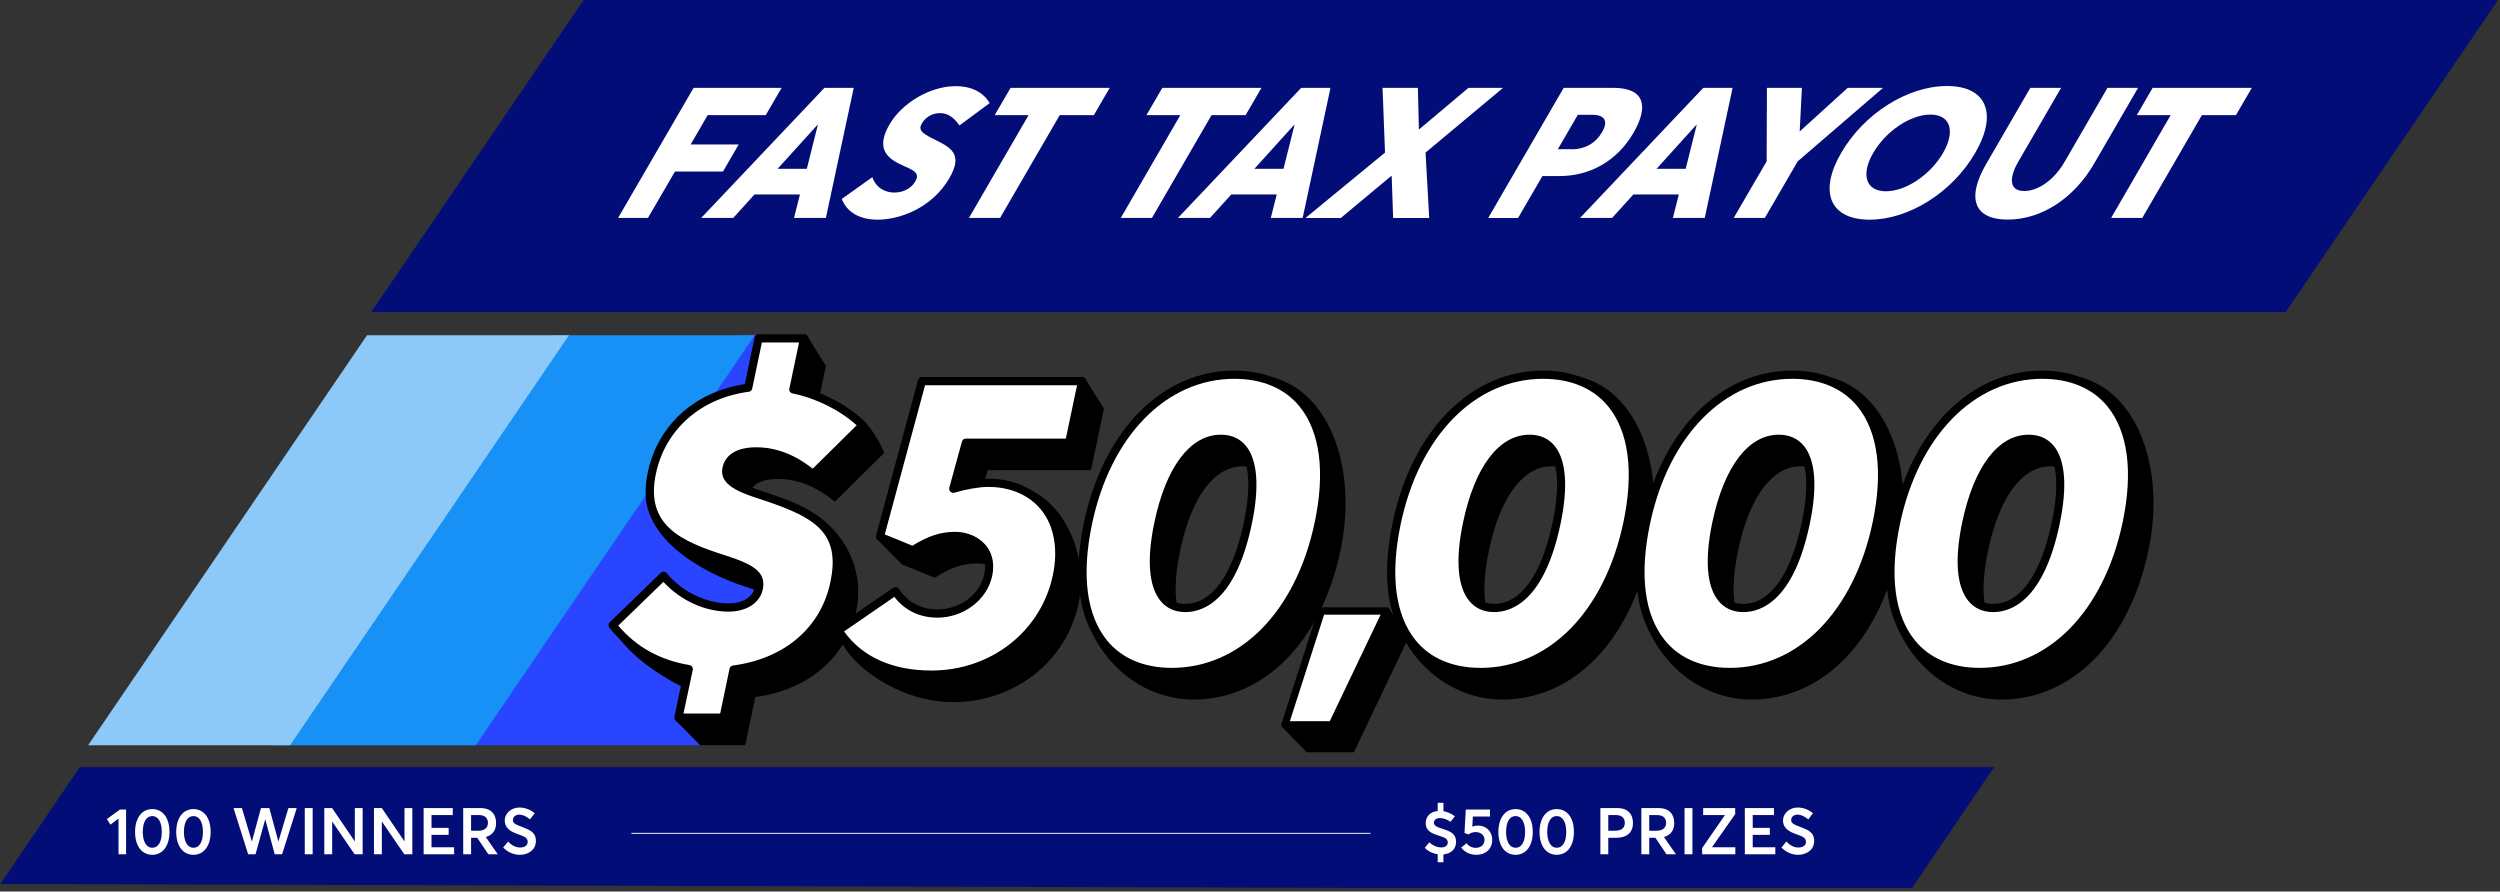 <svg width="544" height="194" viewBox="0 0 544 194" fill="none" xmlns="http://www.w3.org/2000/svg">
<rect x="0" y="0" width="544" height="194" fill="#333333" stroke="none"/>
<g clip-path="url(#clip0_1164_29537)">
<path d="M497.348 67.927H80.775L127.125 -0.197H543.698L497.348 67.927Z" fill="#020D77"/>
<path d="M0.075 192.355L17.359 166.925H433.932L415.833 193.547L0.075 192.355Z" fill="#020D77"/>
<path d="M25.789 185.893V178.127L24.032 179.445L23.252 178.226L26.101 176.157H27.433V185.893H25.789ZM33.136 186.006C30.939 186.006 29.394 184.192 29.394 181.032C29.394 178.084 30.797 176.057 33.136 176.057C35.332 176.057 36.877 177.857 36.877 181.032C36.877 183.965 35.488 186.006 33.136 186.006ZM33.136 184.476C34.44 184.476 35.205 183.2 35.205 181.032C35.205 178.849 34.411 177.574 33.136 177.574C31.86 177.574 31.067 178.849 31.067 181.032C31.067 183.186 31.889 184.476 33.136 184.476ZM42.09 186.006C39.894 186.006 38.349 184.192 38.349 181.032C38.349 178.084 39.752 176.057 42.09 176.057C44.287 176.057 45.832 177.857 45.832 181.032C45.832 183.965 44.443 186.006 42.09 186.006ZM42.09 184.476C43.394 184.476 44.159 183.2 44.159 181.032C44.159 178.849 43.366 177.574 42.09 177.574C40.815 177.574 40.021 178.849 40.021 181.032C40.021 183.186 40.843 184.476 42.09 184.476ZM54.001 185.893L50.812 175.831H52.64L54.794 183.087H54.822L56.792 175.831H58.606L60.562 183.073H60.59L62.759 175.831H64.573L61.384 185.893H59.783L57.728 178.325H57.699L55.602 185.893H54.001ZM66.318 185.893V175.831H68.033V185.893H66.318ZM70.566 185.893V175.831H72.266L77.184 183.058H77.212V175.831H78.913V185.893H77.17L72.309 178.793H72.281V185.893H70.566ZM81.374 185.893V175.831H83.075L87.993 183.058H88.021V175.831H89.722V185.893H87.979L83.118 178.793H83.089V185.893H81.374ZM92.183 185.893V175.831H98.518V177.361H93.898V180.139H97.626V181.67H93.898V184.362H98.816V185.893H92.183ZM100.792 185.893V175.831H104.505C106.9 175.831 107.949 177.22 107.949 179.09C107.949 180.663 107.183 181.712 105.709 182.137L108.317 185.893H106.262L103.853 182.307H102.507V185.893H100.792ZM102.507 180.763H104.136C105.511 180.763 106.177 180.054 106.177 179.062C106.177 177.999 105.483 177.361 104.25 177.361H102.507V180.763ZM113.138 186.006C111.849 186.006 110.545 185.51 109.496 184.419L110.573 183.101C111.296 183.98 112.288 184.419 113.152 184.419C114.258 184.419 114.825 183.937 114.825 183.2C114.825 182.321 114.159 182.038 112.883 181.585C111.352 181.046 109.836 180.366 109.836 178.523C109.836 176.95 111.282 175.717 113.025 175.717C114.215 175.717 115.335 176.142 116.355 176.95L115.335 178.297C114.513 177.616 113.705 177.262 113.025 177.262C112.245 177.262 111.622 177.687 111.608 178.438C111.593 179.175 112.274 179.43 113.492 179.898C115.221 180.578 116.61 181.046 116.61 182.988C116.61 185.071 114.754 186.006 113.138 186.006Z" fill="white"/>
<path d="M316.839 183.2C316.839 184.717 315.79 185.751 314.09 185.921V187.622H312.843V185.893C311.822 185.751 310.844 185.298 310.022 184.49L311.029 183.285C311.822 184.05 312.8 184.405 313.622 184.405C314.458 184.405 315.039 183.994 315.039 183.328C315.039 182.562 314.458 182.265 313.239 181.882C311.666 181.4 310.235 180.876 310.235 179.119C310.235 177.701 311.185 176.639 312.843 176.468V174.683H314.09V176.511C314.997 176.681 315.932 177.106 316.584 177.631L315.62 178.821C314.855 178.268 314.019 178.013 313.367 178.013C312.545 178.013 312.021 178.382 312.021 179.005C312.021 179.671 312.644 179.955 313.721 180.295C315.564 180.876 316.839 181.358 316.839 183.2ZM321.633 179.643C323.319 179.643 324.708 180.819 324.708 182.775C324.708 184.688 323.333 186.006 321.264 186.006C319.932 186.006 318.713 185.453 317.948 184.433L319.138 183.484C319.549 184.079 320.258 184.49 321.123 184.49C322.313 184.49 323.036 183.739 323.036 182.747C323.036 181.655 322.072 181.06 321.151 181.06C320.556 181.06 320.031 181.188 319.564 181.57L318.671 181.259L318.954 176.157H324.226V177.673H320.499L320.371 179.856C320.825 179.714 321.293 179.643 321.633 179.643ZM329.791 186.006C327.594 186.006 326.05 184.192 326.05 181.032C326.05 178.084 327.453 176.057 329.791 176.057C331.988 176.057 333.532 177.857 333.532 181.032C333.532 183.965 332.144 186.006 329.791 186.006ZM329.791 184.476C331.095 184.476 331.86 183.2 331.86 181.032C331.86 178.849 331.067 177.574 329.791 177.574C328.516 177.574 327.722 178.849 327.722 181.032C327.722 183.186 328.544 184.476 329.791 184.476ZM338.745 186.006C336.549 186.006 335.004 184.192 335.004 181.032C335.004 178.084 336.407 176.057 338.745 176.057C340.942 176.057 342.487 177.857 342.487 181.032C342.487 183.965 341.098 186.006 338.745 186.006ZM338.745 184.476C340.049 184.476 340.815 183.2 340.815 181.032C340.815 178.849 340.021 177.574 338.745 177.574C337.47 177.574 336.676 178.849 336.676 181.032C336.676 183.186 337.498 184.476 338.745 184.476ZM348.246 185.893V175.831H351.889C354.298 175.831 355.332 177.22 355.332 179.09C355.332 181.273 353.859 182.307 351.69 182.307H349.961V185.893H348.246ZM349.961 180.763H351.52C352.923 180.763 353.561 180.054 353.561 179.062C353.561 177.999 352.881 177.361 351.648 177.361H349.961V180.763ZM357.159 185.893V175.831H360.872C363.267 175.831 364.316 177.22 364.316 179.09C364.316 180.663 363.551 181.712 362.077 182.137L364.685 185.893H362.63L360.22 182.307H358.874V185.893H357.159ZM358.874 180.763H360.504C361.879 180.763 362.545 180.054 362.545 179.062C362.545 177.999 361.85 177.361 360.617 177.361H358.874V180.763ZM366.558 185.893V175.831H368.273V185.893H366.558ZM370.38 185.893V184.546L375.326 177.39L375.312 177.361H370.607V175.831H377.58V177.149L372.549 184.32L372.577 184.362H377.608V185.893H370.38ZM379.677 185.893V175.831H386.012V177.361H381.392V180.139H385.119V181.67H381.392V184.362H386.309V185.893H379.677ZM391.29 186.006C390 186.006 388.696 185.51 387.647 184.419L388.724 183.101C389.447 183.98 390.439 184.419 391.304 184.419C392.409 184.419 392.976 183.937 392.976 183.2C392.976 182.321 392.31 182.038 391.034 181.585C389.504 181.046 387.987 180.366 387.987 178.523C387.987 176.95 389.433 175.717 391.176 175.717C392.367 175.717 393.486 176.142 394.507 176.95L393.486 178.297C392.664 177.616 391.856 177.262 391.176 177.262C390.397 177.262 389.773 177.687 389.759 178.438C389.745 179.175 390.425 179.43 391.644 179.898C393.373 180.578 394.762 181.046 394.762 182.988C394.762 185.071 392.905 186.006 391.29 186.006Z" fill="white"/>
<path d="M137.396 181.329H298.22" stroke="white" stroke-width="0.199" stroke-miterlimit="10"/>
<path d="M152.336 162.177H99.987L160.661 72.954H166.422L159.588 100.251L168.23 128.264L152.336 162.177Z" fill="#2945FF"/>
<path d="M103.523 162.177H59.577L120.271 72.954H164.217L103.523 162.177Z" fill="#1791F5"/>
<path d="M63.113 162.177H19.167L79.861 72.954H123.807L63.113 162.177Z" fill="#8DC9F8"/>
<path d="M150.926 19.114H170.078L166.621 25.054H153.985L150.29 31.431H160.74L157.323 37.332H146.873L140.992 47.425H134.496L150.926 19.114Z" fill="white"/>
<path d="M179.395 19.114H185.772L179.713 47.425H172.779L174.071 42.319H164.177L159.548 47.425H152.575L179.395 19.114ZM175.561 36.736L177.965 27.16H177.885L169.203 36.736H175.561Z" fill="white"/>
<path d="M183.17 43.292L189.825 38.544C190.62 40.888 192.627 41.901 194.574 41.901C196.799 41.901 198.408 40.789 199.143 39.517C200.037 37.968 199.441 37.292 196.878 36.2C193.421 34.73 190.302 32.683 193.541 27.101C196.262 22.392 202.362 18.836 207.666 18.756C211.421 18.677 213.984 20.107 215.355 22.432L208.779 27.299C207.447 25.392 206.136 24.617 204.547 24.617C202.918 24.617 201.428 25.451 200.633 26.802C199.799 28.153 200.434 28.869 202.799 30.081C206.673 31.988 209.772 33.279 206.593 38.743C202.739 45.398 195.646 47.802 190.938 47.802C187.322 47.782 184.382 46.391 183.17 43.292Z" fill="white"/>
<path d="M223.818 25.054H216.447L219.904 19.114H241.48L238.023 25.054H230.593L217.619 47.425H210.845L223.818 25.054Z" fill="white"/>
<path d="M256.837 25.054H249.466L252.923 19.114H274.499L271.042 25.054H263.632L250.658 47.425H243.884L256.837 25.054Z" fill="white"/>
<path d="M283.141 19.114H289.518L283.459 47.425H276.525L277.817 42.319H267.923L263.294 47.425H256.321L283.141 19.114ZM279.287 36.736L281.691 27.16H281.611L272.949 36.736H279.287Z" fill="white"/>
<path d="M301.379 33.2L300.843 19.114H308.531L308.75 28.094H308.869L319.538 19.114H327.067L310.2 33.2L310.995 47.444H303.147L302.829 38.306H302.71L291.744 47.444H284.055L301.379 33.2Z" fill="white"/>
<path d="M340.259 19.114H351.027C358 19.114 358.735 23.226 355.457 28.889C351.802 35.186 345.802 38.306 339.385 38.306H335.63L330.325 47.444H323.829L340.259 19.114ZM341.987 32.484C344.948 32.484 347.272 31.094 348.623 28.73C349.875 26.584 349.438 24.975 346.457 24.975H343.338L338.987 32.465H341.987V32.484Z" fill="white"/>
<path d="M370.636 19.114H377.013L370.954 47.425H364.02L365.311 42.319H355.418L350.789 47.425H343.815L370.636 19.114ZM366.801 36.736L369.205 27.16H369.126L360.464 36.736H366.801Z" fill="white"/>
<path d="M384.423 35.107L384.483 19.114H392.092L391.615 28.531H391.695L402.065 19.114H409.754L391.178 35.107L384.026 47.425H377.251L384.423 35.107Z" fill="white"/>
<path d="M400.635 33.279C405.582 24.736 415.058 18.717 423.681 18.717C432.144 18.717 434.846 24.577 429.8 33.279C424.773 41.941 415.277 47.802 406.814 47.802C398.211 47.782 395.688 41.802 400.635 33.279ZM422.807 33.279C425.528 28.571 424.456 24.935 420.065 24.935C415.595 24.935 410.29 28.65 407.608 33.279C404.926 37.908 405.92 41.623 410.39 41.623C414.78 41.603 420.085 37.988 422.807 33.279Z" fill="white"/>
<path d="M432.224 35.623L441.8 19.114H448.495L439.157 35.226C437.151 38.703 437.151 41.564 440.468 41.564C443.429 41.564 446.925 39.259 449.25 35.226L458.587 19.114H465.243L455.667 35.623C451.395 42.994 444.382 47.782 436.853 47.782C429.879 47.782 427.654 43.491 432.224 35.623Z" fill="white"/>
<path d="M472.335 25.054H464.965L468.421 19.114H489.997L486.54 25.054H479.13L466.157 47.425H459.382L472.335 25.054Z" fill="white"/>
<path d="M164.356 151.667L162.151 162.137H152.336L147.032 156.773L154.561 151.588C148.005 150.495 135.111 142.23 133.304 136.071L149.098 131.303C153.21 136.171 158.853 138.177 163.243 138.177C166.819 138.177 169.303 136.429 169.799 134.045C170.356 131.383 168.945 129.833 162.329 127.707C152.515 124.588 138.29 116.482 140.813 104.542C142.86 94.808 156.389 91.827 167.535 90.357L169.799 79.629L175.74 73.232L179.713 79.629L177.369 90.715C179.554 91.172 188.256 91.887 188.256 91.887C188.256 91.887 190.501 94.072 192.428 98.523L181.66 109.171C177.21 105.496 173.058 104.224 169.303 104.224C165.449 104.224 163.323 105.595 162.846 107.9C162.389 110.105 163.958 107.304 169.64 109.132C179.514 110.125 188.892 120.655 186.329 132.853C184.104 143.303 175.581 150.197 164.356 151.667Z" fill="black"/>
<path d="M292.28 138.912L302.353 132.555L306.425 138.912L294.604 163.687H284.333L279.148 158.342L292.28 138.912Z" fill="black"/>
<path d="M159.627 145.687L157.422 156.157H147.608L149.833 145.607C143.277 144.515 137.575 141.475 133.304 136.071L144.37 125.343C148.482 130.211 154.124 132.217 158.515 132.217C162.091 132.217 164.574 130.469 165.071 128.085C165.627 125.423 164.217 123.873 157.601 121.747C147.787 118.628 139.323 114.873 141.827 102.933C143.873 93.198 151.661 85.867 162.806 84.397L165.071 73.669H174.985L172.64 84.755C178.442 85.947 184.044 88.966 187.7 92.562L176.932 103.211C172.481 99.536 168.329 98.264 164.574 98.264C160.72 98.264 158.594 99.635 158.118 101.94C157.661 104.145 159.25 105.695 164.932 107.542C176.872 111.396 184.163 114.694 181.6 126.913C179.375 137.343 170.872 144.217 159.627 145.687Z" fill="white"/>
<path d="M157.442 157.051H147.628C147.35 157.051 147.111 156.932 146.932 156.713C146.754 156.495 146.694 156.236 146.754 155.958L148.78 146.303C142.105 144.992 136.661 141.714 132.608 136.588C132.33 136.23 132.35 135.714 132.688 135.396L143.754 124.668C143.932 124.489 144.171 124.409 144.429 124.409C144.668 124.429 144.906 124.529 145.065 124.727C149.158 129.575 154.7 131.303 158.535 131.303C161.555 131.303 163.78 129.952 164.217 127.886C164.574 126.178 164.296 124.807 157.343 122.582C151.8 120.813 147.489 119.065 144.509 116.284C140.913 112.946 139.76 108.516 140.972 102.734C143.118 92.543 151.164 85.251 162.071 83.582L164.197 73.45C164.276 73.033 164.654 72.735 165.071 72.735H174.985C175.263 72.735 175.501 72.854 175.68 73.073C175.859 73.291 175.918 73.55 175.859 73.828L173.713 84.059C179.197 85.351 184.62 88.251 188.335 91.907C188.514 92.066 188.594 92.304 188.614 92.543C188.614 92.781 188.514 93.019 188.355 93.178L177.587 103.827C177.269 104.145 176.753 104.165 176.395 103.887C172.521 100.688 168.647 99.138 164.614 99.138C162.349 99.138 159.548 99.655 159.031 102.099C158.793 103.251 159.051 104.661 165.23 106.668C170.813 108.476 176.097 110.343 179.336 113.423C182.753 116.661 183.766 120.992 182.494 127.072C181.382 132.336 178.66 136.926 174.607 140.343C170.813 143.541 165.905 145.667 160.422 146.502L158.356 156.356C158.217 156.753 157.859 157.051 157.442 157.051ZM148.72 155.263H156.707L158.753 145.508C158.833 145.131 159.131 144.853 159.508 144.813C170.693 143.343 178.62 136.588 180.687 126.694C181.839 121.211 181.024 117.515 178.064 114.714C175.084 111.893 169.998 110.105 164.634 108.357C159.687 106.748 156.528 105.019 157.224 101.721C157.561 100.092 158.972 97.331 164.555 97.331C168.806 97.331 172.839 98.86 176.852 101.979L186.408 92.543C182.753 89.225 177.607 86.662 172.462 85.609C172.223 85.569 172.025 85.43 171.885 85.231C171.746 85.033 171.707 84.794 171.766 84.556L173.872 74.523H165.786L163.68 84.556C163.601 84.933 163.303 85.212 162.925 85.251C152.475 86.622 144.747 93.457 142.721 103.092C140.356 114.317 148.184 117.794 157.899 120.873C161.376 121.986 163.442 122.939 164.654 124.012C165.925 125.144 166.343 126.476 165.985 128.244C165.369 131.184 162.449 133.091 158.555 133.091C153.369 133.091 148.124 130.687 144.35 126.615L134.535 136.131C138.429 140.76 143.634 143.661 150.012 144.714C150.25 144.753 150.469 144.892 150.608 145.091C150.747 145.29 150.787 145.548 150.747 145.786L148.72 155.263Z" fill="black"/>
<path d="M235.559 117.058C239.652 97.609 257.195 81.556 272.532 81.556C287.591 81.556 295.936 99.635 291.684 119.82C287.532 139.548 275.135 152.223 259.718 152.223C244.659 152.203 231.288 137.343 235.559 117.058ZM276.247 119.82C278.572 108.814 276.903 101.463 270.386 101.463C264.605 101.463 259.4 107.423 256.797 119.82C254.473 130.826 256.221 138.277 262.638 138.277C268.519 138.257 273.605 132.396 276.247 119.82Z" fill="black"/>
<path d="M236.752 113.84C240.844 94.39 253.281 81.536 268.598 81.536C283.658 81.536 291.187 93.655 286.956 113.84C282.803 133.568 270.406 146.243 254.99 146.243C239.93 146.243 232.48 134.124 236.752 113.84ZM271.539 113.84C273.863 102.834 272.194 95.483 265.678 95.483C259.897 95.483 254.691 101.443 252.089 113.84C249.764 124.846 251.513 132.297 257.93 132.297C263.791 132.297 268.877 126.416 271.539 113.84Z" fill="white"/>
<path d="M254.989 147.137C248.374 147.137 243.029 144.833 239.493 140.482C234.685 134.561 233.434 125.284 235.877 113.661C240.089 93.615 252.943 80.642 268.598 80.642C275.234 80.642 280.618 82.947 284.174 87.337C288.982 93.258 290.254 102.496 287.83 114.019C285.764 123.893 281.611 132.197 275.83 138.058C269.989 143.998 262.777 147.137 254.989 147.137ZM268.598 82.43C253.817 82.43 241.659 94.827 237.626 114.019C235.301 125.105 236.414 133.846 240.884 139.349C244.063 143.263 248.95 145.329 254.989 145.329C262.301 145.329 269.055 142.369 274.559 136.806C280.082 131.184 284.075 123.178 286.081 113.661C288.386 102.675 287.254 93.973 282.803 88.47C279.585 84.516 274.678 82.43 268.598 82.43ZM257.93 133.191C255.665 133.191 253.837 132.356 252.506 130.727C249.963 127.588 249.506 121.688 251.195 113.661C253.738 101.542 259.022 94.589 265.658 94.589C267.963 94.589 269.81 95.423 271.141 97.052C273.645 100.152 274.082 106.012 272.393 114.019C268.896 130.707 261.824 133.191 257.93 133.191ZM265.658 96.397C259.936 96.397 255.307 102.834 252.943 114.039C251.394 121.409 251.731 126.952 253.897 129.615C254.87 130.826 256.201 131.403 257.93 131.403C263.731 131.403 268.261 125.105 270.665 113.661C272.214 106.31 271.896 100.807 269.771 98.185C268.777 96.973 267.446 96.397 265.658 96.397Z" fill="black"/>
<path d="M302.73 117.059C306.823 97.609 324.365 81.556 339.703 81.556C354.762 81.556 363.106 99.635 358.855 119.82C354.702 139.548 342.305 152.223 326.888 152.223C311.829 152.203 298.459 137.343 302.73 117.059ZM343.438 119.82C345.762 108.814 344.093 101.463 337.577 101.463C331.796 101.463 326.59 107.423 323.988 119.82C321.663 130.826 323.412 138.277 329.829 138.277C335.69 138.257 340.775 132.396 343.438 119.82Z" fill="black"/>
<path d="M303.922 113.84C308.015 94.39 320.451 81.536 335.769 81.536C350.828 81.536 358.358 93.655 354.126 113.84C349.974 133.568 337.577 146.243 322.16 146.243C307.121 146.243 299.651 134.124 303.922 113.84ZM338.709 113.84C341.034 102.834 339.365 95.483 332.849 95.483C327.067 95.483 321.862 101.443 319.259 113.84C316.935 124.846 318.683 132.297 325.1 132.297C330.981 132.297 336.067 126.416 338.709 113.84Z" fill="white"/>
<path d="M322.16 147.137C315.544 147.137 310.2 144.833 306.664 140.482C301.856 134.561 300.604 125.284 303.048 113.661C307.26 93.615 320.114 80.642 335.769 80.642C342.405 80.642 347.789 82.947 351.345 87.337C356.153 93.258 357.424 102.496 355 114.019C352.934 123.893 348.782 132.197 343.001 138.058C337.16 143.998 329.968 147.137 322.16 147.137ZM335.769 82.43C320.988 82.43 308.829 94.827 304.796 114.019C302.472 125.105 303.584 133.846 308.054 139.349C311.233 143.263 316.12 145.329 322.16 145.329C329.471 145.329 336.226 142.369 341.729 136.806C347.252 131.184 351.245 123.178 353.252 113.661C355.557 102.675 354.424 93.973 349.974 88.47C346.755 84.516 341.848 82.43 335.769 82.43ZM325.1 133.191C322.835 133.191 321.008 132.356 319.677 130.727C317.134 127.588 316.677 121.688 318.365 113.661C320.908 101.542 326.193 94.589 332.829 94.589C335.133 94.589 336.981 95.423 338.312 97.052C340.815 100.152 341.252 106.012 339.564 114.019C336.067 130.707 328.994 133.191 325.1 133.191ZM332.848 96.397C327.127 96.397 322.498 102.834 320.134 114.039C318.584 121.409 318.922 126.952 321.087 129.615C322.061 130.826 323.392 131.403 325.12 131.403C330.921 131.403 335.451 125.105 337.855 113.661C339.405 106.31 339.087 100.807 336.961 98.185C335.948 96.973 334.617 96.397 332.848 96.397Z" fill="black"/>
<path d="M356.967 117.059C361.06 97.609 378.602 81.556 393.94 81.556C408.999 81.556 417.343 99.635 413.092 119.82C408.939 139.548 396.542 152.223 381.125 152.223C366.066 152.203 352.696 137.343 356.967 117.059ZM397.655 119.82C399.979 108.814 398.31 101.463 391.794 101.463C386.013 101.463 380.808 107.423 378.205 119.82C375.881 130.826 377.629 138.277 384.046 138.277C389.927 138.257 395.013 132.396 397.655 119.82Z" fill="black"/>
<path d="M358.159 113.84C362.252 94.39 374.689 81.536 390.006 81.536C405.065 81.536 412.595 93.655 408.363 113.84C404.211 133.568 391.814 146.243 376.397 146.243C361.338 146.243 353.888 134.124 358.159 113.84ZM392.946 113.84C395.271 102.834 393.602 95.483 387.086 95.483C381.304 95.483 376.099 101.443 373.497 113.84C371.172 124.846 372.92 132.297 379.338 132.297C385.198 132.297 390.284 126.416 392.946 113.84Z" fill="white"/>
<path d="M376.397 147.137C369.781 147.137 364.437 144.833 360.901 140.482C356.093 134.561 354.841 125.284 357.285 113.661C361.497 93.615 374.351 80.642 390.006 80.642C396.642 80.642 402.026 82.947 405.582 87.337C410.39 93.258 411.661 102.496 409.237 114.019C407.171 123.893 403.019 132.197 397.238 138.058C391.397 143.998 384.185 147.137 376.397 147.137ZM390.006 82.43C375.225 82.43 363.066 94.827 359.033 114.019C356.709 125.105 357.821 133.846 362.292 139.349C365.47 143.263 370.358 145.329 376.397 145.329C383.708 145.329 390.463 142.369 395.966 136.806C401.489 131.184 405.483 123.178 407.489 113.661C409.794 102.675 408.661 93.973 404.211 88.47C400.993 84.516 396.085 82.43 390.006 82.43ZM379.337 133.191C377.073 133.191 375.245 132.356 373.914 130.727C371.371 127.588 370.914 121.688 372.603 113.661C375.146 101.542 380.43 94.589 387.066 94.589C389.37 94.589 391.218 95.423 392.549 97.052C395.052 100.152 395.489 106.012 393.801 114.019C390.304 130.707 383.231 133.191 379.337 133.191ZM387.066 96.397C381.344 96.397 376.715 102.834 374.351 114.039C372.801 121.409 373.139 126.952 375.304 129.615C376.278 130.826 377.609 131.403 379.337 131.403C385.139 131.403 389.668 125.105 392.072 113.661C393.622 106.31 393.304 100.807 391.178 98.185C390.185 96.973 388.854 96.397 387.066 96.397Z" fill="black"/>
<path d="M411.363 117.059C415.456 97.609 432.998 81.556 448.336 81.556C463.395 81.556 471.739 99.635 467.488 119.82C463.335 139.548 450.938 152.223 435.522 152.223C420.462 152.203 407.092 137.343 411.363 117.059ZM452.051 119.82C454.375 108.814 452.707 101.463 446.19 101.463C440.409 101.463 435.204 107.423 432.601 119.82C430.277 130.826 432.025 138.277 438.442 138.277C444.323 138.257 449.409 132.396 452.051 119.82Z" fill="black"/>
<path d="M412.555 113.84C416.648 94.39 429.085 81.536 444.402 81.536C459.461 81.536 466.991 93.655 462.759 113.84C458.607 133.568 446.21 146.243 430.793 146.243C415.734 146.243 408.284 134.124 412.555 113.84ZM447.323 113.84C449.647 102.834 447.978 95.483 441.462 95.483C435.681 95.483 430.475 101.443 427.873 113.84C425.548 124.846 427.297 132.297 433.714 132.297C439.594 132.297 444.68 126.416 447.323 113.84Z" fill="white"/>
<path d="M430.793 147.137C424.177 147.137 418.833 144.833 415.297 140.482C410.489 134.561 409.237 125.284 411.681 113.661C415.893 93.615 428.747 80.642 444.402 80.642C451.038 80.642 456.422 82.947 459.978 87.337C464.786 93.258 466.057 102.496 463.633 114.019C461.567 123.893 457.415 132.197 451.634 138.058C445.793 143.998 438.581 147.137 430.793 147.137ZM444.402 82.43C429.621 82.43 417.462 94.827 413.429 114.019C411.105 125.105 412.217 133.846 416.688 139.349C419.866 143.263 424.754 145.329 430.793 145.329C438.104 145.329 444.859 142.369 450.362 136.806C455.885 131.184 459.879 123.178 461.885 113.661C464.19 102.675 463.057 93.973 458.607 88.47C455.389 84.516 450.481 82.43 444.402 82.43ZM433.714 133.191C431.449 133.191 429.621 132.356 428.29 130.727C425.747 127.588 425.29 121.688 426.979 113.661C429.522 101.542 434.806 94.589 441.442 94.589C443.747 94.589 445.594 95.423 446.925 97.052C449.428 100.152 449.866 106.012 448.177 114.019C444.7 130.707 437.627 133.191 433.714 133.191ZM441.462 96.397C435.74 96.397 431.111 102.834 428.747 114.039C427.197 121.409 427.535 126.952 429.7 129.615C430.674 130.826 432.005 131.403 433.733 131.403C439.535 131.403 444.064 125.105 446.468 113.661C448.018 106.31 447.7 100.807 445.574 98.185C444.581 96.973 443.23 96.397 441.462 96.397Z" fill="black"/>
<path d="M287.571 132.932H301.697L289.876 157.707H279.605L287.571 132.932Z" fill="white"/>
<path d="M289.876 158.521H279.605C279.346 158.521 279.108 158.402 278.969 158.203C278.81 158.005 278.77 157.726 278.85 157.488L286.816 132.714C286.916 132.376 287.234 132.157 287.571 132.157H301.697C301.975 132.157 302.233 132.297 302.372 132.535C302.511 132.773 302.531 133.051 302.412 133.31L290.591 158.064C290.452 158.342 290.174 158.521 289.876 158.521ZM280.678 156.932H289.359L300.425 133.747H288.128L280.678 156.932Z" fill="black"/>
<path d="M234.705 131.303C232.023 144.058 220.639 152.78 207.428 152.78C193.898 152.78 182.435 142.429 182.435 137.184L199.6 134.621C201.408 137.383 204.448 139.488 208.759 139.488C214.083 139.488 218.792 135.813 219.785 131.144C221.017 125.264 216.447 122.601 212.593 122.601C209.752 122.601 207.11 123.337 203.395 125.721L196.203 122.78L190.958 117.416L205.362 88.907L236.175 82.47L240.228 88.907L237.407 102.297H214.918L212.176 112.31C215.017 111.476 217.024 105.476 219.05 105.476C229.52 105.476 237.288 119.006 234.705 131.303Z" fill="black"/>
<path d="M229.977 125.343C227.295 138.098 215.911 146.819 202.699 146.819C194.077 146.819 186.806 143.879 182.435 137.184L194.872 128.641C196.68 131.403 199.719 133.508 204.03 133.508C209.355 133.508 214.063 129.833 215.057 125.164C216.288 119.284 211.719 116.621 207.865 116.621C205.024 116.621 202.381 117.357 198.666 119.741L191.474 116.8L200.613 82.927H235.48L232.659 96.317H210.169L207.428 106.33C210.269 105.496 213.03 105.039 215.037 105.039C225.527 105.059 232.56 113.045 229.977 125.343Z" fill="white"/>
<path d="M202.699 147.714C193.243 147.714 185.971 144.237 181.68 137.681C181.422 137.283 181.521 136.727 181.918 136.449L194.355 127.906C194.554 127.767 194.792 127.727 195.031 127.767C195.269 127.807 195.468 127.946 195.607 128.144C197.494 131.025 200.474 132.615 204.03 132.615C208.898 132.615 213.269 129.336 214.182 124.966C214.62 122.88 214.302 121.151 213.209 119.82C212.057 118.39 209.991 117.496 207.845 117.496C204.944 117.496 202.421 118.35 199.143 120.476C198.905 120.635 198.587 120.655 198.329 120.555L191.137 117.615C190.719 117.436 190.501 116.999 190.62 116.562L199.759 82.689C199.858 82.291 200.216 82.033 200.613 82.033H235.48C235.758 82.033 235.997 82.152 236.175 82.371C236.354 82.589 236.414 82.847 236.354 83.126L233.533 96.516C233.454 96.933 233.076 97.231 232.659 97.231H210.865L208.719 105.079C211.063 104.503 213.308 104.165 215.057 104.165C220.401 104.165 224.97 106.171 227.93 109.807C231.129 113.741 232.162 119.323 230.851 125.542C228.109 138.595 216.527 147.714 202.699 147.714ZM183.667 137.403C187.66 142.965 194.216 145.906 202.699 145.906C215.673 145.906 226.54 137.363 229.103 125.145C230.295 119.482 229.381 114.416 226.54 110.92C223.937 107.721 219.864 105.953 215.057 105.953C213.11 105.953 210.428 106.41 207.686 107.205C207.368 107.304 207.03 107.205 206.812 106.986C206.573 106.767 206.494 106.43 206.573 106.112L209.315 96.099C209.414 95.701 209.772 95.443 210.169 95.443H231.924L234.367 83.841H201.289L192.527 116.284L198.547 118.747C201.964 116.622 204.686 115.728 207.825 115.728C210.527 115.728 213.05 116.84 214.56 118.708C215.553 119.919 216.586 122.065 215.891 125.343C214.798 130.509 209.693 134.403 203.991 134.403C200.136 134.403 196.839 132.813 194.613 129.873L183.667 137.403Z" fill="black"/>
</g>
<defs>
<clipPath id="clip0_1164_29537">
<rect width="544" height="193.203" fill="white"/>
</clipPath>
</defs>
</svg>
